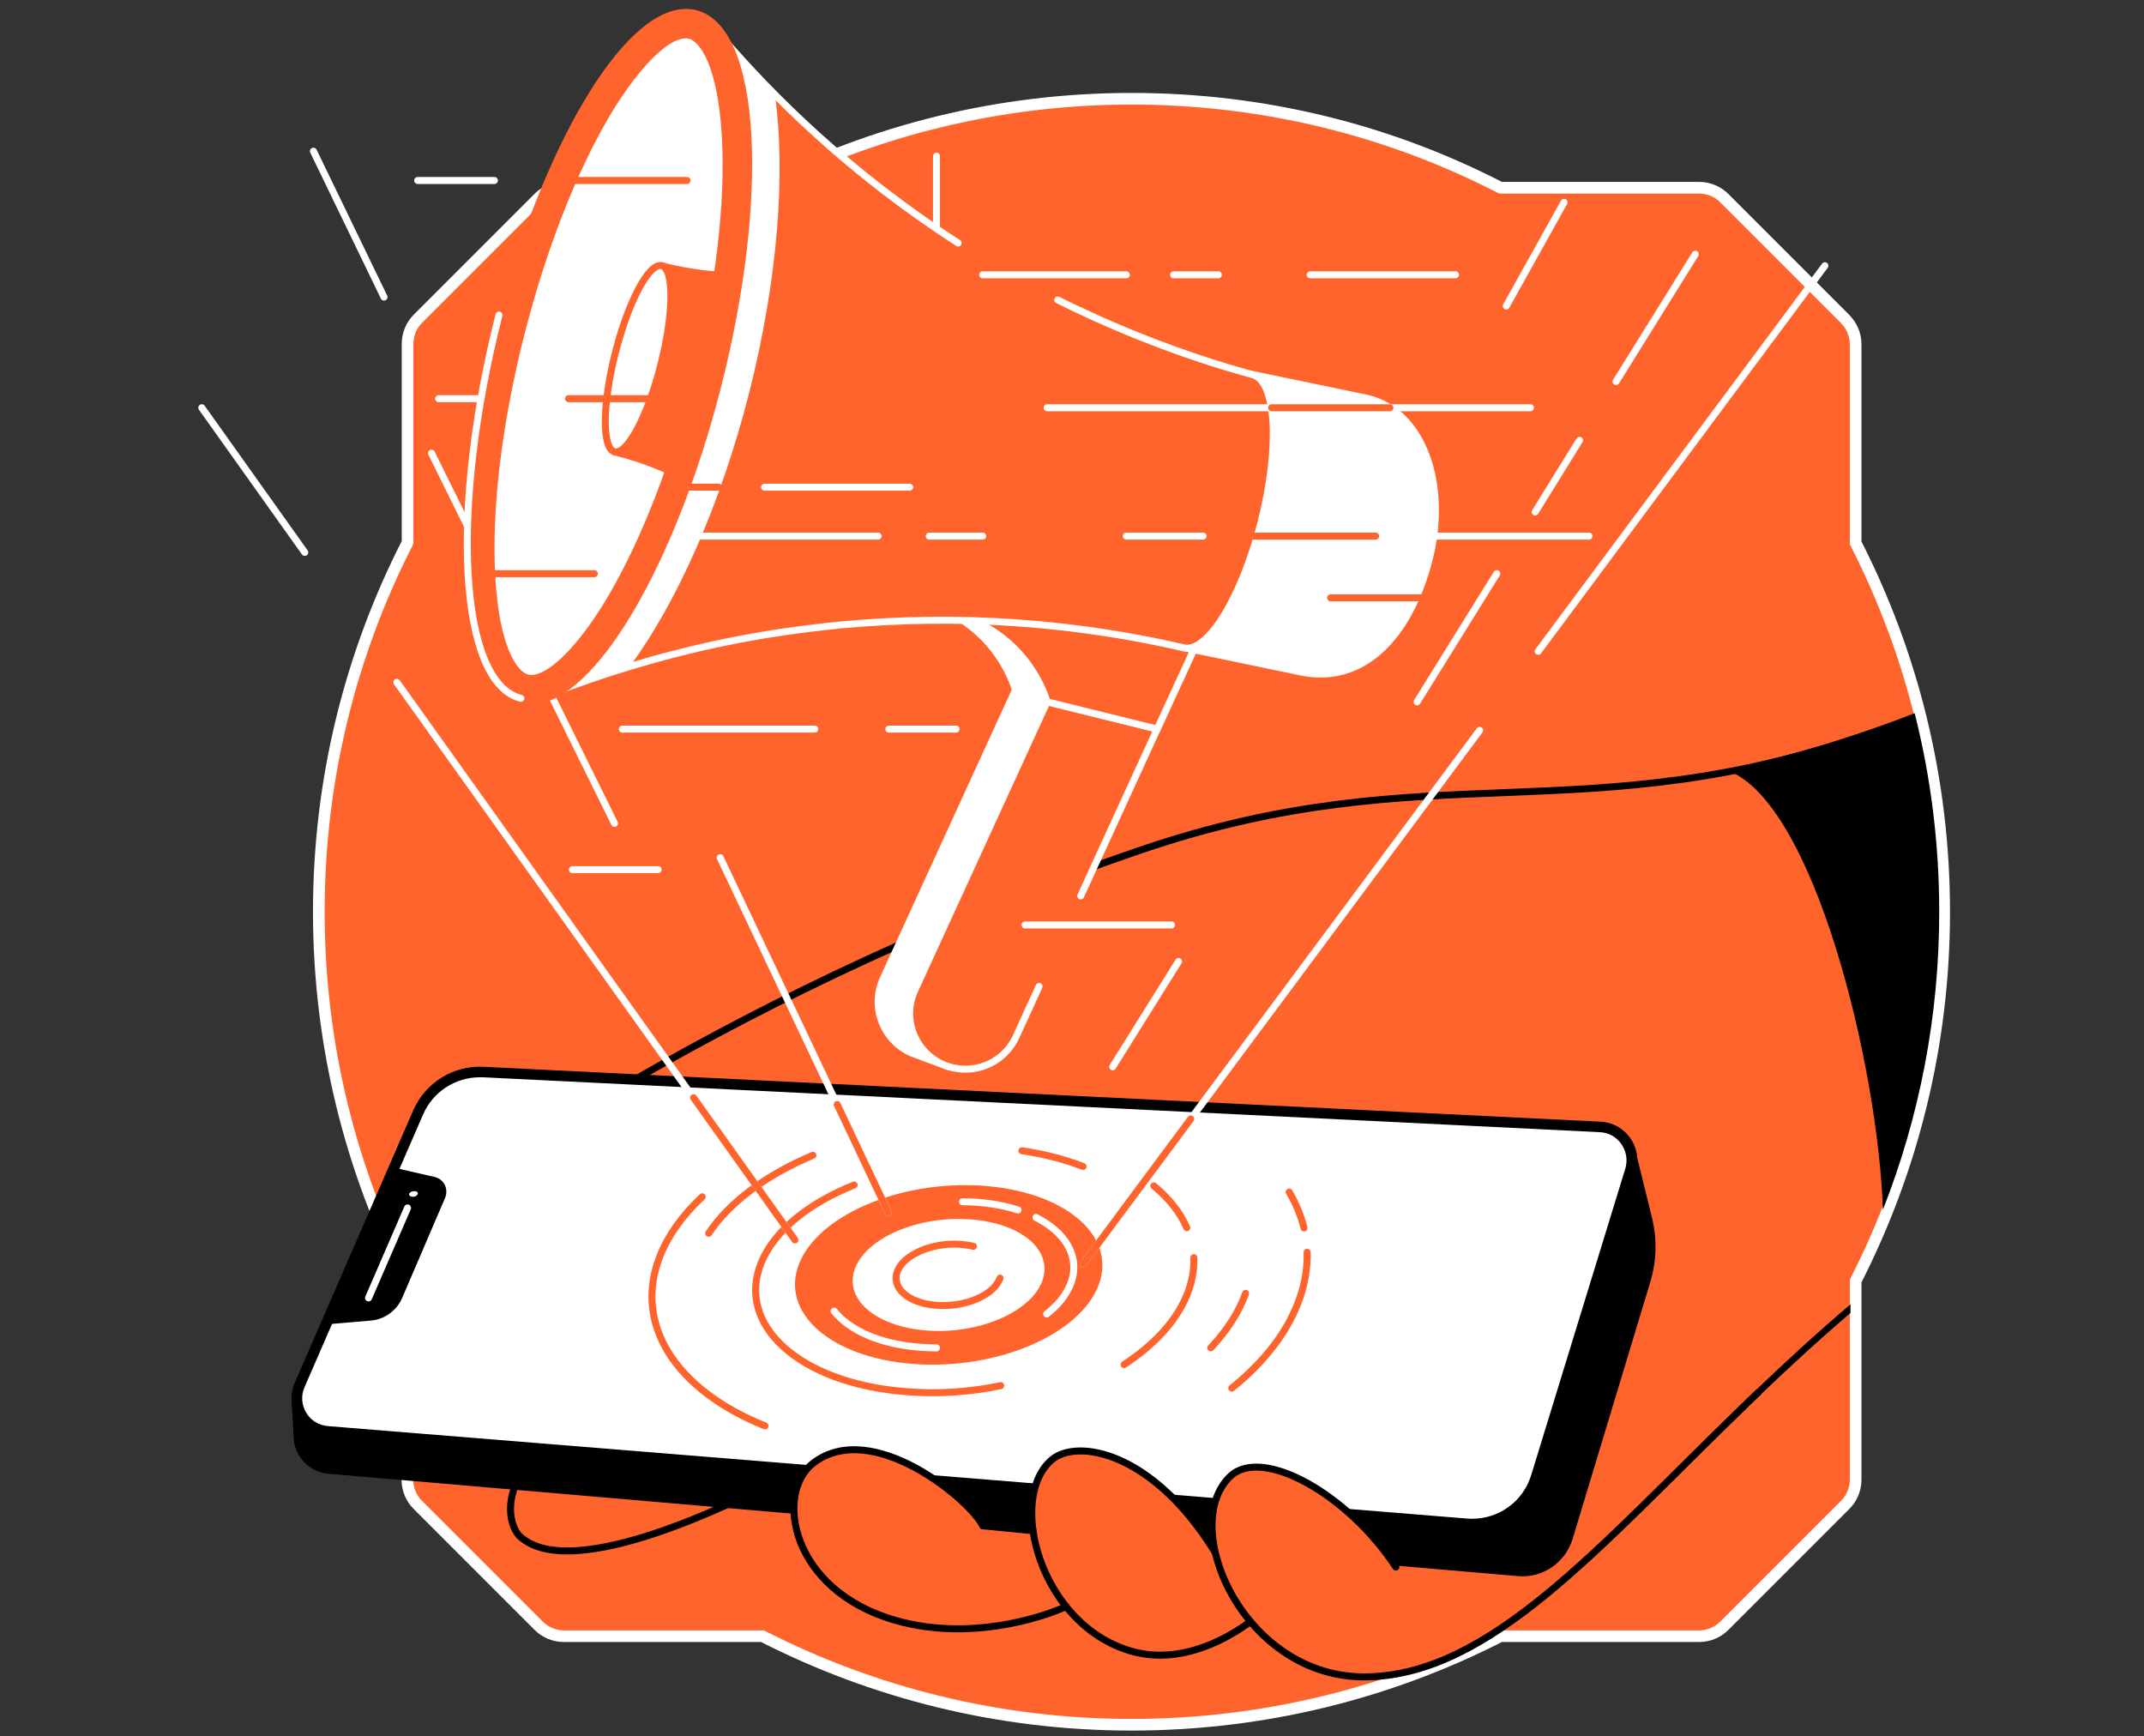 <svg width="368" height="298" viewBox="0 0 368 298" fill="none" xmlns="http://www.w3.org/2000/svg">
<rect x="0" y="0" width="368" height="298" fill="#333333" stroke="none"/>
<g clip-path="url(#clip0)">
<path d="M69.918 219.844V253.919C69.918 255.549 70.555 257.107 71.689 258.241L92.481 279.033C93.615 280.167 95.173 280.804 96.802 280.804H130.878C149.899 290.51 171.4 296 194.212 296C217.023 296 238.56 290.51 257.546 280.804H291.621C293.251 280.804 294.809 280.167 295.943 279.033L316.735 258.241C317.869 257.107 318.506 255.549 318.506 253.919V219.844C328.212 200.822 333.702 179.286 333.702 156.51C333.702 133.698 328.212 112.162 318.506 93.176V59.101C318.506 57.471 317.869 55.948 316.735 54.779L295.943 33.987C294.809 32.853 293.251 32.216 291.621 32.216H257.546C238.595 22.439 217.059 16.949 194.247 16.949C171.436 16.949 149.899 22.439 130.913 32.145H96.838C95.209 32.145 93.65 32.782 92.516 33.916L71.724 54.708C70.591 55.842 69.953 57.4 69.953 59.03V93.105C60.212 112.162 54.722 133.663 54.722 156.474C54.722 179.286 60.212 200.822 69.918 219.844Z" fill="#FF642D" stroke="white" stroke-width="2" stroke-miterlimit="10" stroke-linecap="round" stroke-linejoin="round"/>
<path d="M74.062 77.768L105.481 141.314" stroke="white" stroke-width="1.2" stroke-miterlimit="10" stroke-linecap="round" stroke-linejoin="round"/>
<path d="M268.455 34.731L258.537 52.513" stroke="white" stroke-width="1.2" stroke-miterlimit="10" stroke-linecap="round" stroke-linejoin="round"/>
<path d="M283.049 209.466L280.109 197.528L74.947 189.877L53.34 239.786L50.648 240.211L51.002 246.835C51.215 249.634 53.376 252.078 56.422 252.326L260.592 269.895C264.524 270.249 268.172 267.769 269.341 263.979L282.73 219.702C283.722 216.373 283.828 212.866 283.049 209.466Z" fill="black" stroke="black" stroke-width="1.2" stroke-miterlimit="10" stroke-linecap="round" stroke-linejoin="round"/>
<path d="M251.7 261.854L56.209 245.985C52.065 245.631 49.479 241.345 51.144 237.555L71.476 190.799C73.459 186.265 78.029 183.431 82.952 183.679L274.689 193.101C278.621 193.278 281.313 197.139 280.179 200.894L264.027 253.495C262.362 258.808 257.262 262.315 251.7 261.854Z" fill="white"/>
<path d="M63.577 226.645L55.607 227.318L67.332 200.327L74.593 201.992C76.187 202.346 77.037 204.046 76.4 205.569L69.032 222.749C68.076 224.945 65.986 226.468 63.577 226.645Z" fill="black"/>
<path d="M63.258 222.749L69.953 207.305" stroke="white" stroke-width="1.2" stroke-miterlimit="10" stroke-linecap="round" stroke-linejoin="round"/>
<path d="M71.689 204.967C71.582 205.215 71.157 205.427 70.768 205.392C70.378 205.356 70.13 205.144 70.236 204.861C70.343 204.613 70.768 204.4 71.157 204.436C71.582 204.436 71.83 204.683 71.689 204.967Z" fill="white"/>
<path d="M82.35 184.883C82.528 184.883 82.705 184.883 82.882 184.883L274.619 194.305C276.106 194.376 277.452 195.12 278.303 196.36C279.153 197.6 279.401 199.087 278.976 200.54L262.823 253.141C261.442 257.639 257.368 260.65 252.657 260.65C252.374 260.65 252.091 260.65 251.807 260.615L56.28 244.746C54.722 244.604 53.34 243.789 52.561 242.443C51.746 241.097 51.64 239.503 52.278 238.051L72.609 191.295C74.274 187.398 78.135 184.883 82.35 184.883ZM82.35 183.644C77.639 183.644 73.353 186.442 71.441 190.799L51.109 237.555C49.444 241.345 52.03 245.667 56.174 245.986L251.666 261.854C251.984 261.89 252.303 261.89 252.622 261.89C257.793 261.89 262.434 258.525 263.957 253.495L280.18 200.894C281.349 197.139 278.621 193.278 274.69 193.101L82.953 183.679C82.74 183.644 82.563 183.644 82.35 183.644Z" fill="black"/>
<path d="M251.7 261.854L56.209 245.985C52.065 245.631 49.479 241.345 51.144 237.555L71.476 190.799C73.459 186.265 78.029 183.431 82.952 183.679L274.689 193.101C278.621 193.278 281.313 197.139 280.179 200.894L264.027 253.495C262.362 258.808 257.262 262.315 251.7 261.854Z" stroke="black" stroke-width="1.2" stroke-miterlimit="10" stroke-linecap="round" stroke-linejoin="round"/>
<path d="M322.615 125.339C272.316 143.369 245.573 128.882 195.806 145.884C161.659 157.538 132.826 171.564 109.519 184.954" stroke="black" stroke-width="1.2" stroke-miterlimit="10" stroke-linecap="round" stroke-linejoin="round"/>
<path d="M332.852 156.511C332.852 144.751 331.399 133.31 328.637 122.4C324.244 124.1 319.569 125.765 314.574 127.323C308.092 129.342 301.964 130.901 296.261 132.141C311.28 137.17 322.367 182.9 323.182 207.624C329.416 191.79 332.852 174.54 332.852 156.511Z" fill="black"/>
<path d="M208.593 266.459C197.86 248.996 184.825 246.871 180.539 250.519C172.782 257.108 178.449 278.786 194.105 283.355C205.44 286.685 215.996 277.262 216.527 276.767C217.944 273.331 219.326 269.895 220.743 266.459H208.593Z" fill="#FF642D"/>
<path d="M168.673 261.89C166.618 257.604 148.66 243.081 139.556 251.157C133.322 256.683 136.333 273.969 153.796 278.148C167.894 281.513 181.248 276.625 182.983 275.74C186.419 271.135 176.359 268.124 179.831 263.519" fill="#FF642D"/>
<path d="M89.576 252.573C86.176 258.312 88.018 262.492 89.151 263.59C98.255 272.268 128.54 256.399 131.338 255.159" stroke="black" stroke-width="1.2" stroke-miterlimit="10" stroke-linecap="round" stroke-linejoin="round"/>
<path d="M208.593 266.459C197.86 248.996 184.825 246.871 180.539 250.519C172.782 257.108 178.449 278.786 194.105 283.355C205.44 286.685 215.996 277.262 216.527 276.767C217.944 273.331 219.326 269.895 220.743 266.459H208.593Z" stroke="black" stroke-width="1.2" stroke-miterlimit="10" stroke-linecap="round" stroke-linejoin="round"/>
<path d="M182.983 275.704C181.248 276.59 167.752 282.08 153.796 278.113C135.589 272.941 132.968 256.258 139.556 251.121C149.722 243.258 166.654 257.568 168.673 261.854L177.316 262.704" stroke="black" stroke-width="1.2" stroke-miterlimit="10" stroke-linecap="round" stroke-linejoin="round"/>
<path d="M239.587 268.939C231.156 256.187 216.598 248.288 211.214 253.318C202.075 261.89 213.517 288.243 234.734 287.783" fill="#FF642D"/>
<path d="M239.587 268.939C231.156 256.187 216.598 248.288 211.214 253.318C202.075 261.89 213.517 288.244 234.734 287.783C255.881 287.323 274.265 265.609 299.06 241.593C299.945 240.743 300.831 239.858 301.752 239.008" stroke="black" stroke-width="1.2" stroke-miterlimit="10" stroke-linecap="round" stroke-linejoin="round"/>
<path d="M317.656 223.812C311.563 228.983 306.108 234.048 301.327 238.618C301.079 238.83 301.079 239.22 301.291 239.432C301.397 239.539 301.574 239.61 301.716 239.61C301.858 239.61 302 239.539 302.106 239.432C306.675 235.076 311.847 230.258 317.62 225.335V223.812H317.656Z" fill="black"/>
<path d="M204.909 215.841C204.98 217.648 204.696 219.525 204.023 221.438C202.323 226.291 198.356 230.648 192.936 234.19" stroke="#FF642D" stroke-width="1.2" stroke-miterlimit="10" stroke-linecap="round" stroke-linejoin="round"/>
<path d="M198.037 203.515C200.623 205.64 202.571 208.084 203.705 210.705" stroke="#FF642D" stroke-width="1.2" stroke-miterlimit="10" stroke-linecap="round" stroke-linejoin="round"/>
<path d="M171.754 237.803C166.583 238.901 160.986 239.291 155.425 238.83C137.183 237.378 126.273 227.389 130.665 216.692C132.932 211.166 138.883 206.455 146.605 203.373" stroke="#FF642D" stroke-width="1.2" stroke-miterlimit="10" stroke-linecap="round" stroke-linejoin="round"/>
<path d="M224.356 214.92C224.426 217.435 224.037 220.057 223.116 222.713C221.168 228.416 217.059 233.694 211.427 238.228" stroke="#FF642D" stroke-width="1.2" stroke-miterlimit="10" stroke-linecap="round" stroke-linejoin="round"/>
<path d="M221.274 204.577C222.443 206.561 223.293 208.615 223.824 210.74" stroke="#FF642D" stroke-width="1.2" stroke-miterlimit="10" stroke-linecap="round" stroke-linejoin="round"/>
<path d="M131.303 244.71C116.036 238.582 108.492 227.247 113.38 215.31C114.832 211.768 117.312 208.403 120.535 205.392" stroke="#FF642D" stroke-width="1.2" stroke-miterlimit="10" stroke-linecap="round" stroke-linejoin="round"/>
<path d="M313.228 45.605L264.028 111.773" stroke="white" stroke-width="1.2" stroke-miterlimit="10" stroke-linecap="round" stroke-linejoin="round"/>
<path d="M256.908 98.454L243.235 120.451" stroke="white" stroke-width="1.2" stroke-miterlimit="10" stroke-linecap="round" stroke-linejoin="round"/>
<path d="M271.112 75.572L263.496 87.863" stroke="white" stroke-width="1.2" stroke-miterlimit="10" stroke-linecap="round" stroke-linejoin="round"/>
<path d="M290.983 43.622L277.382 65.477" stroke="white" stroke-width="1.2" stroke-miterlimit="10" stroke-linecap="round" stroke-linejoin="round"/>
<path d="M160.738 61.191V26.796" stroke="white" stroke-width="1.2" stroke-miterlimit="10" stroke-linecap="round" stroke-linejoin="round"/>
<path d="M202.288 165.011L190.988 183.076" stroke="white" stroke-width="1.2" stroke-miterlimit="10" stroke-linecap="round" stroke-linejoin="round"/>
<path d="M53.801 25.947L65.915 50.99" stroke="white" stroke-width="1.2" stroke-miterlimit="10" stroke-linecap="round" stroke-linejoin="round"/>
<path d="M174.305 118.397L151.6 167.952C149.297 172.982 151.741 178.791 156.7 180.81L156.877 180.881C156.913 180.881 156.984 180.916 157.019 180.916L162.793 183.077L163.608 180.916C165.945 180.066 167.929 178.33 169.027 175.922L179.76 120.451L174.305 118.397Z" fill="white" stroke="white" stroke-width="1.2" stroke-miterlimit="10" stroke-linecap="round" stroke-linejoin="round"/>
<path d="M193.22 123.073L201.083 105.964L157.409 96.436L161.695 104.476C163.962 105.503 168.212 107.841 171.436 112.588C172.888 114.713 173.773 116.768 174.305 118.432" fill="white"/>
<path d="M193.22 123.073L201.083 105.964L157.409 96.436L161.695 104.476C163.962 105.503 168.212 107.841 171.436 112.588C172.888 114.713 173.773 116.768 174.305 118.432" stroke="white" stroke-width="1.2" stroke-miterlimit="10" stroke-linecap="round" stroke-linejoin="round"/>
<path d="M185.498 153.748L198.639 125.092L179.724 120.416L157.019 169.936C154.504 175.391 157.586 181.766 163.43 183.219C167.894 184.317 172.498 182.085 174.411 177.905L178.343 169.298" fill="#FF642D"/>
<path d="M185.498 153.748L198.639 125.092L179.724 120.416L157.019 169.936C154.504 175.391 157.586 181.766 163.43 183.219C167.894 184.317 172.498 182.085 174.411 177.905L178.343 169.298" stroke="white" stroke-width="1.2" stroke-miterlimit="10" stroke-linecap="round" stroke-linejoin="round"/>
<path d="M162.828 98.455L167.114 106.496C169.381 107.523 173.632 109.861 176.855 114.607C178.307 116.732 179.193 118.787 179.724 120.452C186.029 122.01 192.334 123.569 198.639 125.127L206.503 108.019L162.828 98.455Z" fill="#FF642D" stroke="white" stroke-width="1.2" stroke-miterlimit="10" stroke-linecap="round" stroke-linejoin="round"/>
<path d="M122.879 65.858C131.07 33.544 129.454 5.255 119.27 2.673C109.086 0.092 94.191 24.196 86.001 56.511C77.81 88.826 79.426 117.115 89.61 119.696C99.794 122.277 114.689 98.173 122.879 65.858Z" fill="white"/>
<path d="M125.352 47.305C120.747 47.163 116.745 46.455 113.557 45.605L109.519 61.58L105.481 77.555C108.704 78.334 112.53 79.609 116.674 81.664C119.047 82.868 121.137 84.143 122.908 85.348C124.538 78.972 126.131 72.561 127.761 66.185C129.39 59.809 130.984 53.398 132.614 47.022C130.453 47.27 128.009 47.376 125.352 47.305Z" fill="#FF642D" stroke="#FF642D" stroke-width="1.2" stroke-miterlimit="10" stroke-linecap="round" stroke-linejoin="round"/>
<path d="M113.44 62.561C115.676 53.742 115.735 46.15 113.573 45.602C111.411 45.054 107.847 51.758 105.612 60.576C103.376 69.395 103.317 76.988 105.479 77.536C107.641 78.084 111.205 71.379 113.44 62.561Z" fill="white" stroke="#FF642D" stroke-width="1.2" stroke-miterlimit="10" stroke-linecap="round" stroke-linejoin="round"/>
<path d="M122.879 65.858C131.07 33.544 129.454 5.255 119.27 2.674C109.086 0.092 94.191 24.196 86.001 56.511C77.81 88.826 79.426 117.115 89.61 119.696C99.794 122.277 114.689 98.173 122.879 65.858Z" stroke="white" stroke-width="1.2" stroke-miterlimit="10" stroke-linecap="round" stroke-linejoin="round"/>
<path d="M222.903 115.244C234.026 117.795 241.995 108.975 245.29 96.046C248.584 83.117 244.227 70.684 234.769 68.382L215.004 64.273L203.138 111.135L222.903 115.244Z" fill="white" stroke="white" stroke-width="1.2" stroke-miterlimit="10" stroke-linecap="round" stroke-linejoin="round"/>
<path d="M164.458 41.709C145.79 29.701 132.507 16.418 123.687 6.146C129.709 15.001 129.674 39.052 122.873 65.902C116.072 92.716 104.666 113.898 95.138 118.821C102.966 115.811 112.848 112.623 124.467 110.214C128.788 109.329 133.357 108.549 138.175 107.947C142.532 107.38 147.03 106.955 151.741 106.707C172.711 105.574 190.386 108.23 203.138 111.17C207.211 112.198 213.162 102.563 216.456 89.599C219.751 76.67 219.078 65.335 215.004 64.308C205.724 61.757 194.176 57.755 181.566 51.485" fill="#FF642D"/>
<path d="M164.458 41.709C145.79 29.701 132.507 16.418 123.687 6.146C129.709 15.001 129.674 39.052 122.873 65.902C116.072 92.716 104.666 113.898 95.138 118.821C102.966 115.811 112.848 112.623 124.467 110.214C128.788 109.329 133.357 108.549 138.175 107.947C142.532 107.38 147.03 106.955 151.741 106.707C172.711 105.574 190.386 108.23 203.138 111.17C207.211 112.198 213.162 102.563 216.456 89.599C219.751 76.67 219.078 65.335 215.004 64.308C205.724 61.757 194.176 57.755 181.566 51.485" stroke="white" stroke-width="1.2" stroke-miterlimit="10" stroke-linecap="round" stroke-linejoin="round"/>
<path d="M133.003 16.24C129.461 12.662 126.379 9.262 123.687 6.109C129.709 14.965 129.674 39.016 122.873 65.866C116.072 92.715 104.631 113.862 95.138 118.785C98.999 117.298 103.32 115.775 108.137 114.322C116.107 103.519 123.652 86.8 128.611 67.318C133.535 47.836 134.881 29.558 133.003 16.24Z" fill="white"/>
<path d="M117.737 5.579C118.02 5.579 118.268 5.614 118.516 5.685C121.137 6.358 124.219 11.353 124.892 23.325C125.565 34.943 123.794 49.785 119.897 65.123C116.213 79.645 111.006 93.035 105.233 102.847C101.266 109.612 95.456 116.838 91.17 116.838C90.887 116.838 90.639 116.803 90.391 116.732C87.77 116.059 84.688 111.064 84.015 99.092C83.342 87.474 85.113 72.632 89.01 57.294C92.694 42.772 97.9 29.382 103.674 19.57C107.641 12.805 113.415 5.579 117.737 5.579ZM117.737 2.533C107.641 2.533 93.792 25.84 85.999 56.551C77.817 88.855 79.41 117.121 89.612 119.707C90.108 119.849 90.639 119.884 91.135 119.884C101.23 119.884 115.08 96.577 122.873 65.867C131.055 33.562 129.461 5.296 119.26 2.71C118.764 2.568 118.268 2.533 117.737 2.533Z" fill="#FF642D" stroke="#FF642D" stroke-width="2" stroke-miterlimit="10" stroke-linecap="round" stroke-linejoin="round"/>
<path d="M85.645 54.071C77.108 87.722 78.808 117.157 89.399 119.849" stroke="white" stroke-width="1.2" stroke-miterlimit="10" stroke-linecap="round" stroke-linejoin="round"/>
<path d="M71.689 30.976H84.865" stroke="white" stroke-width="1.2" stroke-miterlimit="10" stroke-linecap="round" stroke-linejoin="round"/>
<path d="M95.421 30.976H117.914" stroke="#FF642D" stroke-width="1.2" stroke-miterlimit="10" stroke-linecap="round" stroke-linejoin="round"/>
<path d="M97.582 68.417H114.726" stroke="#FF642D" stroke-width="1.2" stroke-miterlimit="10" stroke-linecap="round" stroke-linejoin="round"/>
<path d="M75.302 68.417H82.103" stroke="white" stroke-width="1.2" stroke-miterlimit="10" stroke-linecap="round" stroke-linejoin="round"/>
<path d="M83.555 98.455H102.01" stroke="#FF642D" stroke-width="1.2" stroke-miterlimit="10" stroke-linecap="round" stroke-linejoin="round"/>
<path d="M152.556 125.127H164.103" stroke="white" stroke-width="1.2" stroke-miterlimit="10" stroke-linecap="round" stroke-linejoin="round"/>
<path d="M106.827 125.127H139.84" stroke="white" stroke-width="1.2" stroke-miterlimit="10" stroke-linecap="round" stroke-linejoin="round"/>
<path d="M98.255 149.249H112.955" stroke="white" stroke-width="1.2" stroke-miterlimit="10" stroke-linecap="round" stroke-linejoin="round"/>
<path d="M175.934 158.742H201.084" stroke="white" stroke-width="1.2" stroke-miterlimit="10" stroke-linecap="round" stroke-linejoin="round"/>
<path d="M246.069 92.008H272.741" stroke="white" stroke-width="1.2" stroke-miterlimit="10" stroke-linecap="round" stroke-linejoin="round"/>
<path d="M210.86 92.008H236.116" stroke="#FF642D" stroke-width="1.2" stroke-miterlimit="10" stroke-linecap="round" stroke-linejoin="round"/>
<path d="M228.394 102.599H250.072" stroke="#FF642D" stroke-width="1.2" stroke-miterlimit="10" stroke-linecap="round" stroke-linejoin="round"/>
<path d="M193.326 92.008H206.503" stroke="white" stroke-width="1.2" stroke-miterlimit="10" stroke-linecap="round" stroke-linejoin="round"/>
<path d="M159.499 92.008H168.673" stroke="white" stroke-width="1.2" stroke-miterlimit="10" stroke-linecap="round" stroke-linejoin="round"/>
<path d="M116.709 92.008H150.714" stroke="white" stroke-width="1.2" stroke-miterlimit="10" stroke-linecap="round" stroke-linejoin="round"/>
<path d="M131.232 83.613H156.134" stroke="white" stroke-width="1.2" stroke-miterlimit="10" stroke-linecap="round" stroke-linejoin="round"/>
<path d="M115.611 83.613H123.333" stroke="#FF642D" stroke-width="1.2" stroke-miterlimit="10" stroke-linecap="round" stroke-linejoin="round"/>
<path d="M224.887 47.164H249.824" stroke="white" stroke-width="1.2" stroke-miterlimit="10" stroke-linecap="round" stroke-linejoin="round"/>
<path d="M201.438 47.164H209.124" stroke="white" stroke-width="1.2" stroke-miterlimit="10" stroke-linecap="round" stroke-linejoin="round"/>
<path d="M168.673 47.164H193.326" stroke="white" stroke-width="1.2" stroke-miterlimit="10" stroke-linecap="round" stroke-linejoin="round"/>
<path d="M238.56 69.975H262.682" stroke="white" stroke-width="1.2" stroke-miterlimit="10" stroke-linecap="round" stroke-linejoin="round"/>
<path d="M179.724 69.975H218.263" stroke="white" stroke-width="1.2" stroke-miterlimit="10" stroke-linecap="round" stroke-linejoin="round"/>
<path d="M218.263 69.975H238.56" stroke="#FF642D" stroke-width="1.2" stroke-miterlimit="10" stroke-linecap="round" stroke-linejoin="round"/>
<path d="M175.403 197.493C179.264 198.06 182.77 198.981 185.888 200.185" stroke="#FF642D" stroke-width="1.2" stroke-miterlimit="10" stroke-linecap="round" stroke-linejoin="round"/>
<path d="M121.633 211.662C125.246 206.242 131.622 201.602 139.521 198.272" stroke="#FF642D" stroke-width="1.2" stroke-miterlimit="10" stroke-linecap="round" stroke-linejoin="round"/>
<path d="M168.389 203.479C154.362 202.594 140.442 208.58 137.148 216.904C133.853 225.299 142.567 233.021 156.807 234.084C171.188 235.146 185.498 228.983 188.615 220.411C191.697 211.91 182.558 204.365 168.389 203.479ZM178.91 219.809C176.961 225.157 168.035 229.018 159.074 228.345C150.183 227.672 144.728 222.855 146.782 217.613C148.837 212.406 157.515 208.686 166.264 209.253C175.155 209.784 180.822 214.496 178.91 219.809Z" fill="#FF642D"/>
<path d="M207.814 231.32C210.541 228.416 212.595 225.299 213.8 221.969" stroke="#FF642D" stroke-width="1.2" stroke-miterlimit="10" stroke-linecap="round" stroke-linejoin="round"/>
<path d="M171.648 219.348C170.586 222.288 165.697 224.378 160.774 224.024C155.886 223.669 152.91 221.013 154.044 218.144C155.177 215.31 159.924 213.255 164.706 213.539C165.556 213.61 166.335 213.716 167.079 213.893" stroke="#FF642D" stroke-width="1.2" stroke-miterlimit="10" stroke-linecap="round" stroke-linejoin="round"/>
<path d="M165.202 206.242C165.91 206.242 166.618 206.277 167.362 206.313C170.054 206.49 172.534 206.95 174.73 207.659" stroke="white" stroke-width="1.2" stroke-miterlimit="10" stroke-linecap="round" stroke-linejoin="round"/>
<path d="M160.738 231.32C159.817 231.32 158.896 231.285 157.94 231.214C151.068 230.718 145.79 228.31 143.169 225.015" stroke="white" stroke-width="1.2" stroke-miterlimit="10" stroke-linecap="round" stroke-linejoin="round"/>
<path d="M177.812 208.934C182.912 211.52 185.427 215.664 183.833 220.127C183.125 222.111 181.673 223.953 179.654 225.511" stroke="white" stroke-width="1.2" stroke-miterlimit="10" stroke-linecap="round" stroke-linejoin="round"/>
<path d="M68.111 117.086L136.439 212.795" stroke="white" stroke-width="1.2" stroke-miterlimit="10" stroke-linecap="round" stroke-linejoin="round"/>
<path d="M34.638 69.975L52.313 94.806" stroke="white" stroke-width="1.2" stroke-miterlimit="10" stroke-linecap="round" stroke-linejoin="round"/>
<path d="M119.047 188.39L136.439 212.795" stroke="#FF642D" stroke-width="1.2" stroke-miterlimit="10" stroke-linecap="round" stroke-linejoin="round"/>
<path d="M123.617 147.194L152.485 208.119" stroke="white" stroke-width="1.2" stroke-miterlimit="10" stroke-linecap="round" stroke-linejoin="round"/>
<path d="M253.968 125.339L185.923 216.868" stroke="white" stroke-width="1.2" stroke-miterlimit="10" stroke-linecap="round" stroke-linejoin="round"/>
<path d="M143.701 189.559L152.485 208.12" stroke="#FF642D" stroke-width="1.2" stroke-miterlimit="10" stroke-linecap="round" stroke-linejoin="round"/>
<path d="M204.378 192.038L185.923 216.869" stroke="#FF642D" stroke-width="1.2" stroke-miterlimit="10" stroke-linecap="round" stroke-linejoin="round"/>
</g>
<defs>
<clipPath id="clip0">
<rect width="368" height="297.99" fill="white"/>
</clipPath>
</defs>
</svg>
